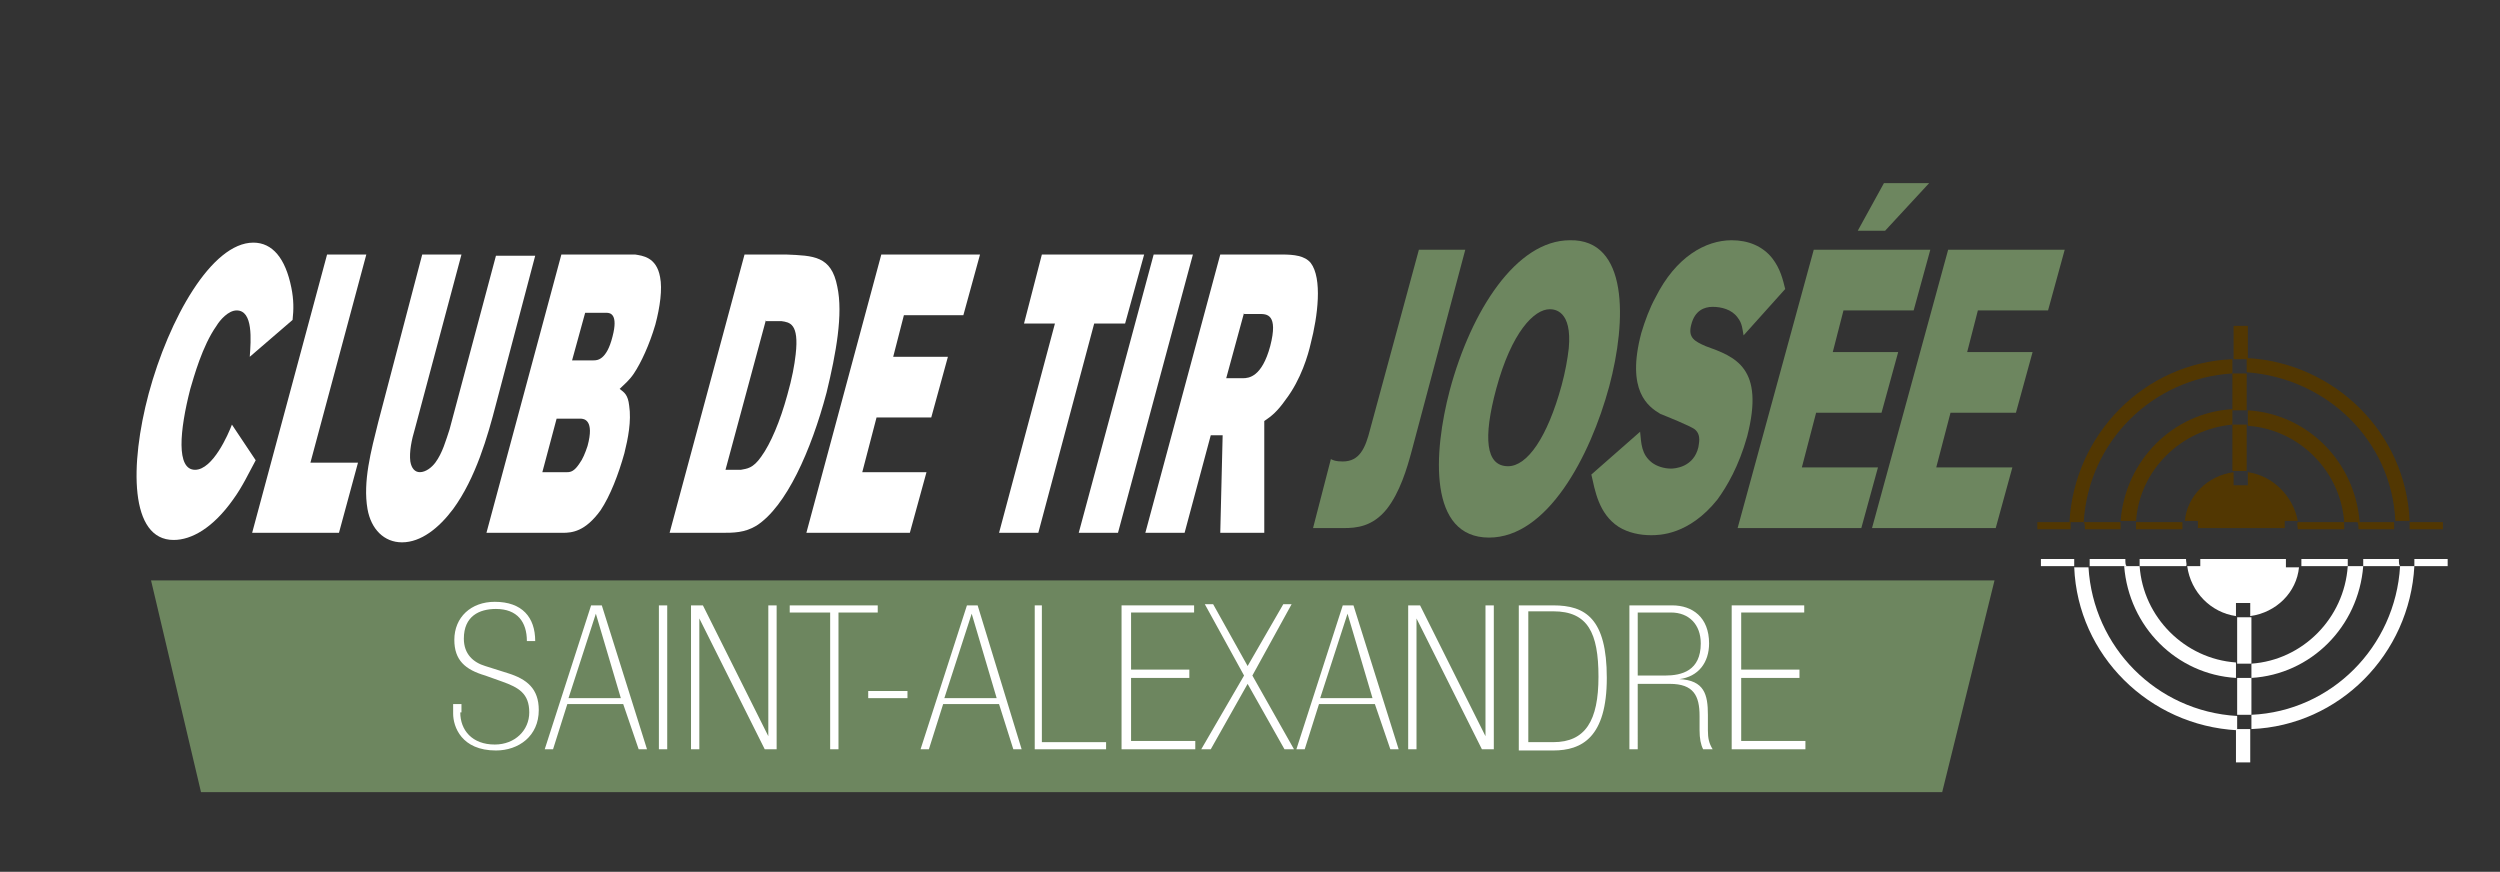 <?xml version="1.0" encoding="utf-8"?>
<!-- Generator: Adobe Illustrator 27.7.0, SVG Export Plug-In . SVG Version: 6.00 Build 0)  -->
<svg version="1.1" id="Layer_1" xmlns="http://www.w3.org/2000/svg" xmlns:xlink="http://www.w3.org/1999/xlink" x="0px" y="0px"
	 viewBox="0 0 210.2 73.3" style="enable-background:new 0 0 210.2 73.3;" xml:space="preserve">
<rect x="0" y="0" width="210.2" height="73.3" fill="#333333" stroke="none"/>
<style type="text/css">
	.st0{fill:#523702;}
	.st1{fill:#6D865F;}
	.st2{fill:#FFFFFF;}
</style>
<g>
	<path class="st0" d="M187.7,35.7v3.9c0.2,0,0.4,0,0.6,0c0.2,0,0.4,0,0.6,0v-3.9c-0.2,0-0.4,0-0.6,0
		C188.1,35.7,187.9,35.7,187.7,35.7z"/>
	<path class="st0" d="M202.6,44.5h2.8v-0.6h-2.8C202.6,44,202.6,44.3,202.6,44.5C202.6,44.5,202.6,44.5,202.6,44.5z"/>
	<path class="st0" d="M175.3,44.5C175.3,44.5,175.3,44.5,175.3,44.5l3,0c0,0,0,0,0,0c0-0.2,0-0.4,0-0.6h-3.1
		C175.3,44,175.3,44.3,175.3,44.5z"/>
	<path class="st0" d="M198.3,44.5C198.3,44.5,198.3,44.5,198.3,44.5l3,0c0,0,0,0,0,0c0-0.2,0-0.4,0-0.6h-3.1
		C198.3,44,198.3,44.3,198.3,44.5z"/>
	<path class="st0" d="M193.2,44.5C193.2,44.5,193.2,44.5,193.2,44.5l3.9,0c0,0,0,0,0,0c0-0.2,0-0.4,0-0.6h-3.9
		C193.1,44,193.2,44.3,193.2,44.5z"/>
	<path class="st0" d="M179.6,44.5C179.6,44.5,179.6,44.5,179.6,44.5l3.9,0c0,0,0,0,0,0c0-0.2,0-0.4,0-0.6h-3.9
		C179.6,44,179.6,44.3,179.6,44.5z"/>
	<path class="st0" d="M188.3,34.5c0.2,0,0.4,0,0.6,0v-3.1c-0.2,0-0.4,0-0.6,0c-0.2,0-0.4,0-0.6,0v3.1
		C187.9,34.5,188.1,34.5,188.3,34.5z"/>
	<path class="st0" d="M187.7,31.4v-1.2c-7.4,0.3-13.3,6.3-13.7,13.7h1.2C175.6,37.1,181,31.8,187.7,31.4z"/>
	<path class="st0" d="M187.7,35.7v-1.3c-5,0.3-9,4.3-9.4,9.4h1.3C179.9,39.5,183.4,36.1,187.7,35.7z"/>
	<path class="st0" d="M189,30.2v-2.8h-1.2v2.8c0.2,0,0.4,0,0.6,0C188.6,30.2,188.8,30.2,189,30.2z"/>
	<path class="st0" d="M174.1,44.5C174.1,44.5,174.1,44.5,174.1,44.5c0-0.2,0-0.4,0-0.6h-2.8v0.6H174.1z"/>
	<path class="st0" d="M201.4,43.8h1.2c-0.3-7.4-6.3-13.3-13.7-13.7v1.2C195.7,31.8,201.1,37.1,201.4,43.8z"/>
	<path class="st0" d="M189,39.7v1.1h-1.2v-1.1c-2.2,0.3-3.9,2-4.1,4.1h1.1v0.6h7.3v-0.6h1.1C192.8,41.7,191.1,40,189,39.7z"/>
	<path class="st0" d="M189,34.5v1.3c4.3,0.3,7.8,3.8,8.1,8.1h1.3C198,38.8,194,34.8,189,34.5z"/>
</g>
<polygon class="st1" points="167.7,48.8 12.7,48.8 16.9,66.6 163.3,66.6 "/>
<g>
	<path class="st2" d="M189.3,55.8v-3.9c-0.2,0-0.4,0-0.6,0c-0.2,0-0.4,0-0.6,0v3.9c0.2,0,0.4,0,0.6,0
		C188.9,55.8,189.1,55.8,189.3,55.8z"/>
	<path class="st2" d="M174.4,47h-2.8v0.6h2.8C174.4,47.5,174.4,47.3,174.4,47C174.4,47,174.4,47,174.4,47z"/>
	<path class="st2" d="M201.7,47C201.7,47,201.7,47,201.7,47l-3,0c0,0,0,0,0,0c0,0.2,0,0.4,0,0.6h3.1C201.7,47.5,201.7,47.3,201.7,47
		z"/>
	<path class="st2" d="M178.7,47C178.7,47,178.7,47,178.7,47l-3,0c0,0,0,0,0,0c0,0.2,0,0.4,0,0.6h3.1C178.7,47.5,178.7,47.3,178.7,47
		z"/>
	<path class="st2" d="M183.8,47C183.8,47,183.8,47,183.8,47l-3.9,0c0,0,0,0,0,0c0,0.2,0,0.4,0,0.6h3.9
		C183.9,47.5,183.8,47.3,183.8,47z"/>
	<path class="st2" d="M197.4,47C197.4,47,197.4,47,197.4,47l-3.9,0c0,0,0,0,0,0c0,0.2,0,0.4,0,0.6h3.9
		C197.4,47.5,197.4,47.3,197.4,47z"/>
	<path class="st2" d="M188.7,57c-0.2,0-0.4,0-0.6,0v3.1c0.2,0,0.4,0,0.6,0c0.2,0,0.4,0,0.6,0V57C189.1,57,188.9,57,188.7,57z"/>
	<path class="st2" d="M189.3,60.1v1.2c7.4-0.3,13.3-6.3,13.7-13.7h-1.2C201.4,54.4,196,59.8,189.3,60.1z"/>
	<path class="st2" d="M189.3,55.8V57c5-0.3,9-4.3,9.4-9.4h-1.3C197.1,52,193.6,55.5,189.3,55.8z"/>
	<path class="st2" d="M188,61.3v2.8h1.2v-2.8c-0.2,0-0.4,0-0.6,0C188.5,61.3,188.2,61.3,188,61.3z"/>
	<path class="st2" d="M203,47C203,47,203,47,203,47c0,0.2,0,0.4,0,0.6h2.8V47H203z"/>
	<path class="st2" d="M175.6,47.7h-1.2c0.3,7.4,6.3,13.3,13.7,13.7v-1.2C181.3,59.8,176,54.4,175.6,47.7z"/>
	<path class="st2" d="M188,51.8v-1.1h1.2v1.1c2.2-0.3,3.9-2,4.1-4.1h-1.1V47H185v0.6h-1.1C184.2,49.8,185.9,51.5,188,51.8z"/>
	<path class="st2" d="M188,57v-1.3c-4.3-0.3-7.8-3.8-8.1-8.1h-1.3C179,52.7,183,56.7,188,57z"/>
</g>
<g>
	<path class="st2" d="M21.5,38.7c-0.6,1.1-1.1,2.2-1.9,3.3c-1.7,2.4-3.5,3.4-5,3.4c-3.7,0-3.7-6.3-2.1-12.3
		c1.7-6.3,5.3-12.7,8.8-12.7c1.6,0,2.7,1.3,3.2,3.8c0.2,1,0.2,1.8,0.1,2.7l-3.6,3.1c0.1-1.4,0.3-3.9-1.1-3.9c-0.7,0-1.4,0.8-1.7,1.3
		c-1.2,1.7-1.9,4.3-2.2,5.3c-0.9,3.5-1.2,6.8,0.4,6.8c1.5,0,2.8-3,3.1-3.8L21.5,38.7z"/>
	<path class="st2" d="M27.5,21.4h3.3l-4.7,17.5h4l-1.6,5.9h-7.3L27.5,21.4z"/>
	<path class="st2" d="M35.5,21.4h3.3L34.9,36c-0.3,1-0.5,2-0.4,2.8c0.1,0.6,0.4,0.9,0.8,0.9c0.5,0,1-0.4,1.3-0.8
		c0.6-0.8,0.9-1.9,1.2-2.8l3.9-14.6H45l-3.3,12.5c-0.7,2.7-1.7,6.2-3.6,8.8c-1.2,1.6-2.7,2.8-4.3,2.8c-1.5,0-2.6-1.1-2.9-2.8
		c-0.4-2.3,0.3-4.9,0.9-7.3L35.5,21.4z"/>
	<path class="st2" d="M47.2,21.4h6.2c0.6,0.1,1.8,0.2,2.1,1.9c0.2,1,0,2.5-0.4,4c-0.5,1.7-1.2,3.2-1.8,4.1c-0.4,0.6-0.8,0.9-1.2,1.3
		c0.4,0.3,0.7,0.5,0.8,1.4c0.2,1.3-0.1,2.8-0.4,4c-0.5,1.8-1.2,3.6-2,4.8c-1.3,1.8-2.4,1.9-3.2,1.9h-6.4L47.2,21.4z M46.8,35.2
		l-1.2,4.5h2.1c0.3,0,0.6-0.1,1-0.7c0.3-0.4,0.5-0.9,0.7-1.5c0.6-2.2-0.3-2.3-0.6-2.3H46.8z M49.2,26.3l-1.1,4h1.8
		c0.3,0,1.1,0,1.6-2c0.5-1.9-0.2-2-0.5-2H49.2z"/>
	<path class="st2" d="M62.6,21.4h3.5c2.3,0.1,3.8,0.1,4.3,2.7c0.5,2.3-0.1,5.6-0.9,8.9c-1.3,4.9-3.4,9.6-5.9,11.2
		c-1,0.6-1.9,0.6-3,0.6h-4.3L62.6,21.4z M64.4,26.9l-3.4,12.6h1.3c0.5-0.1,1-0.1,1.7-1.1c0.8-1.1,1.6-3,2.2-5.2
		c0.4-1.4,0.6-2.5,0.7-3.4c0.3-2.6-0.5-2.7-1.2-2.8H64.4z"/>
	<path class="st2" d="M74.1,21.4h8.3L81,26.5H76L75.1,30h4.6l-1.4,5.1h-4.6l-1.2,4.6h5.4l-1.4,5.1h-8.7L74.1,21.4z"/>
	<path class="st2" d="M87.6,21.4h8.6l-1.6,5.8H92l-4.7,17.6H84l4.7-17.6h-2.6L87.6,21.4z"/>
	<path class="st2" d="M97,21.4h3.3l-6.3,23.4h-3.3L97,21.4z"/>
	<path class="st2" d="M102.6,21.4h5.2c1,0,1.9,0.1,2.4,0.7c1,1.3,0.6,4.5,0,6.8c-0.2,0.9-0.8,3-2.1,4.7c-0.7,1-1.2,1.4-1.8,1.8
		l0,9.4h-3.7l0.2-8.2h-1l-2.2,8.2h-3.3L102.6,21.4z M104.6,26.3l-1.5,5.5h1.4c0.5,0,1.6-0.1,2.3-2.7c0.7-2.7-0.3-2.7-0.9-2.7H104.6z
		"/>
</g>
<g>
	<path class="st1" d="M119.3,21h3.9l-4.5,16.9c-0.4,1.5-1,3.5-2.1,4.9c-1.2,1.5-2.6,1.6-3.6,1.6h-2.6l1.5-5.8c0.2,0.1,0.4,0.2,1,0.2
		c1.4,0,1.9-1.1,2.3-2.7L119.3,21z"/>
	<path class="st1" d="M135.3,32.5c-1.6,5.9-5.2,12.7-10.1,12.7c-5.1,0-4.7-7.1-3.3-12.4c1.8-6.7,5.6-12.6,10.1-12.6
		C136.9,20.1,136.8,26.9,135.3,32.5z M125.8,32.7c-1.1,4.1-0.9,6.5,1,6.5c1.6,0,3.3-2.4,4.5-6.8c0.3-1.1,0.5-2.2,0.6-3.1
		c0.3-3.2-1.2-3.3-1.6-3.3C129,26,127.1,27.9,125.8,32.7z"/>
	<path class="st1" d="M137.9,36.3c0.1,1,0.1,1.9,1,2.6c0.4,0.3,1,0.5,1.6,0.5c0.3,0,1.9-0.1,2.3-1.8c0-0.2,0.3-1-0.3-1.5
		c-0.4-0.3-2.4-1.1-2.9-1.3c-1-0.6-2.9-1.9-1.6-6.8c0.3-1,0.7-2.1,1.2-3c1.7-3.4,4.2-4.8,6.4-4.8c1.4,0,2.6,0.5,3.4,1.5
		c0.7,0.9,0.9,1.8,1.1,2.6l-3.5,3.9c-0.1-0.5-0.1-1-0.5-1.5c-0.5-0.7-1.4-0.9-2.1-0.9c-0.7,0-1.5,0.3-1.8,1.5
		c-0.3,1.1,0.3,1.4,1.2,1.8c2.5,0.9,5,1.8,3.5,7.6c-0.7,2.5-1.7,4.2-2.5,5.3c-2.4,3-4.9,3-5.6,3c-0.9,0-1.9-0.2-2.7-0.7
		c-1.7-1.1-2-3.1-2.3-4.4L137.9,36.3z"/>
	<path class="st1" d="M152.5,21h9.8l-1.4,5.1H155l-0.9,3.5h5.5l-1.4,5.1h-5.5l-1.2,4.6h6.4l-1.4,5.1h-10.4L152.5,21z M158.4,15.4
		h3.8l-3.7,4h-2.3L158.4,15.4z"/>
	<path class="st1" d="M163.8,21h9.8l-1.4,5.1h-5.9l-0.9,3.5h5.5l-1.4,5.1h-5.5l-1.2,4.6h6.4l-1.4,5.1h-10.4L163.8,21z"/>
</g>
<g>
	<path class="st2" d="M38.7,59.9c0,1.5,1,2.7,2.9,2.7c1.7,0,2.9-1.2,2.9-2.7c0-1.6-0.9-2.1-2.3-2.6l-1.4-0.5c-1.7-0.5-2.6-1.3-2.6-3
		c0-1.9,1.4-3.2,3.4-3.2c2.3,0,3.4,1.3,3.4,3.3h-0.7c0-1.6-0.8-2.7-2.6-2.7c-1.4,0-2.7,0.6-2.7,2.5c0,1.3,0.8,2,1.8,2.3l1.9,0.6
		c1.6,0.5,2.6,1.3,2.6,3.1c0,2.2-1.7,3.4-3.6,3.4c-2.9,0-3.6-2-3.6-3.1v-0.8h0.7V59.9z"/>
	<path class="st2" d="M52.4,59.2h-4.7L46.5,63h-0.7l3.9-12.1h0.9L54.4,63h-0.7L52.4,59.2z M50.1,51.6L50.1,51.6l-2.3,7.1h4.4
		L50.1,51.6z"/>
	<path class="st2" d="M55.4,50.9h0.7V63h-0.7V50.9z"/>
	<path class="st2" d="M59.1,50.9l5.5,11h0v-11h0.7V63h-1l-5.5-11h0v11h-0.7V50.9H59.1z"/>
	<path class="st2" d="M69.7,51.5h-3.3v-0.6h7.4v0.6h-3.3V63h-0.7V51.5z"/>
	<path class="st2" d="M73,58.1h3.3v0.6H73V58.1z"/>
	<path class="st2" d="M84,59.2h-4.7L78.1,63h-0.7l3.9-12.1h0.9L85.9,63h-0.7L84,59.2z M81.7,51.6L81.7,51.6l-2.3,7.1h4.4L81.7,51.6z
		"/>
	<path class="st2" d="M86.9,50.9h0.7v11.5H93V63h-6V50.9z"/>
	<path class="st2" d="M94.4,50.9h6v0.6h-5.3v4.8h4.9V57h-4.9v5.3h5.4V63h-6.2V50.9z"/>
	<path class="st2" d="M104.9,57.5l-3.1,5.5H101l3.6-6.2l-3.3-6h0.7l2.9,5.2l3-5.2h0.7l-3.3,6l3.5,6.2h-0.8L104.9,57.5z"/>
	<path class="st2" d="M115.6,59.2h-4.7l-1.2,3.8H109l3.9-12.1h0.9l3.8,12.1h-0.7L115.6,59.2z M113.3,51.6L113.3,51.6l-2.3,7.1h4.4
		L113.3,51.6z"/>
	<path class="st2" d="M119.4,50.9l5.5,11h0v-11h0.7V63h-1l-5.5-11h0v11h-0.7V50.9H119.4z"/>
	<path class="st2" d="M127.7,50.9h2.9c2.7,0,4.5,1.1,4.5,6.1c0,5-2.1,6.1-4.5,6.1h-2.9V50.9z M130.6,62.4c2.7,0,3.8-1.8,3.8-5.5
		c0-3.7-0.9-5.5-3.8-5.5h-2.1v11H130.6z"/>
	<path class="st2" d="M136.9,50.9h3.7c1.7,0,3.1,1,3.1,3.2c0,1.6-0.9,2.8-2.5,3v0c2.1,0.1,2.4,1.3,2.4,3v1.3c0,0.7,0.1,1.1,0.4,1.6
		h-0.8c-0.2-0.4-0.3-0.9-0.3-1.6v-1.2c0-1.7-0.5-2.7-2.5-2.7h-2.7V63h-0.7V50.9z M140,56.8c1.4,0,3-0.4,3-2.7c0-1.6-1-2.6-2.5-2.6
		h-2.8v5.3H140z"/>
	<path class="st2" d="M145.7,50.9h6v0.6h-5.3v4.8h4.9V57h-4.9v5.3h5.4V63h-6.2V50.9z"/>
</g>
</svg>
